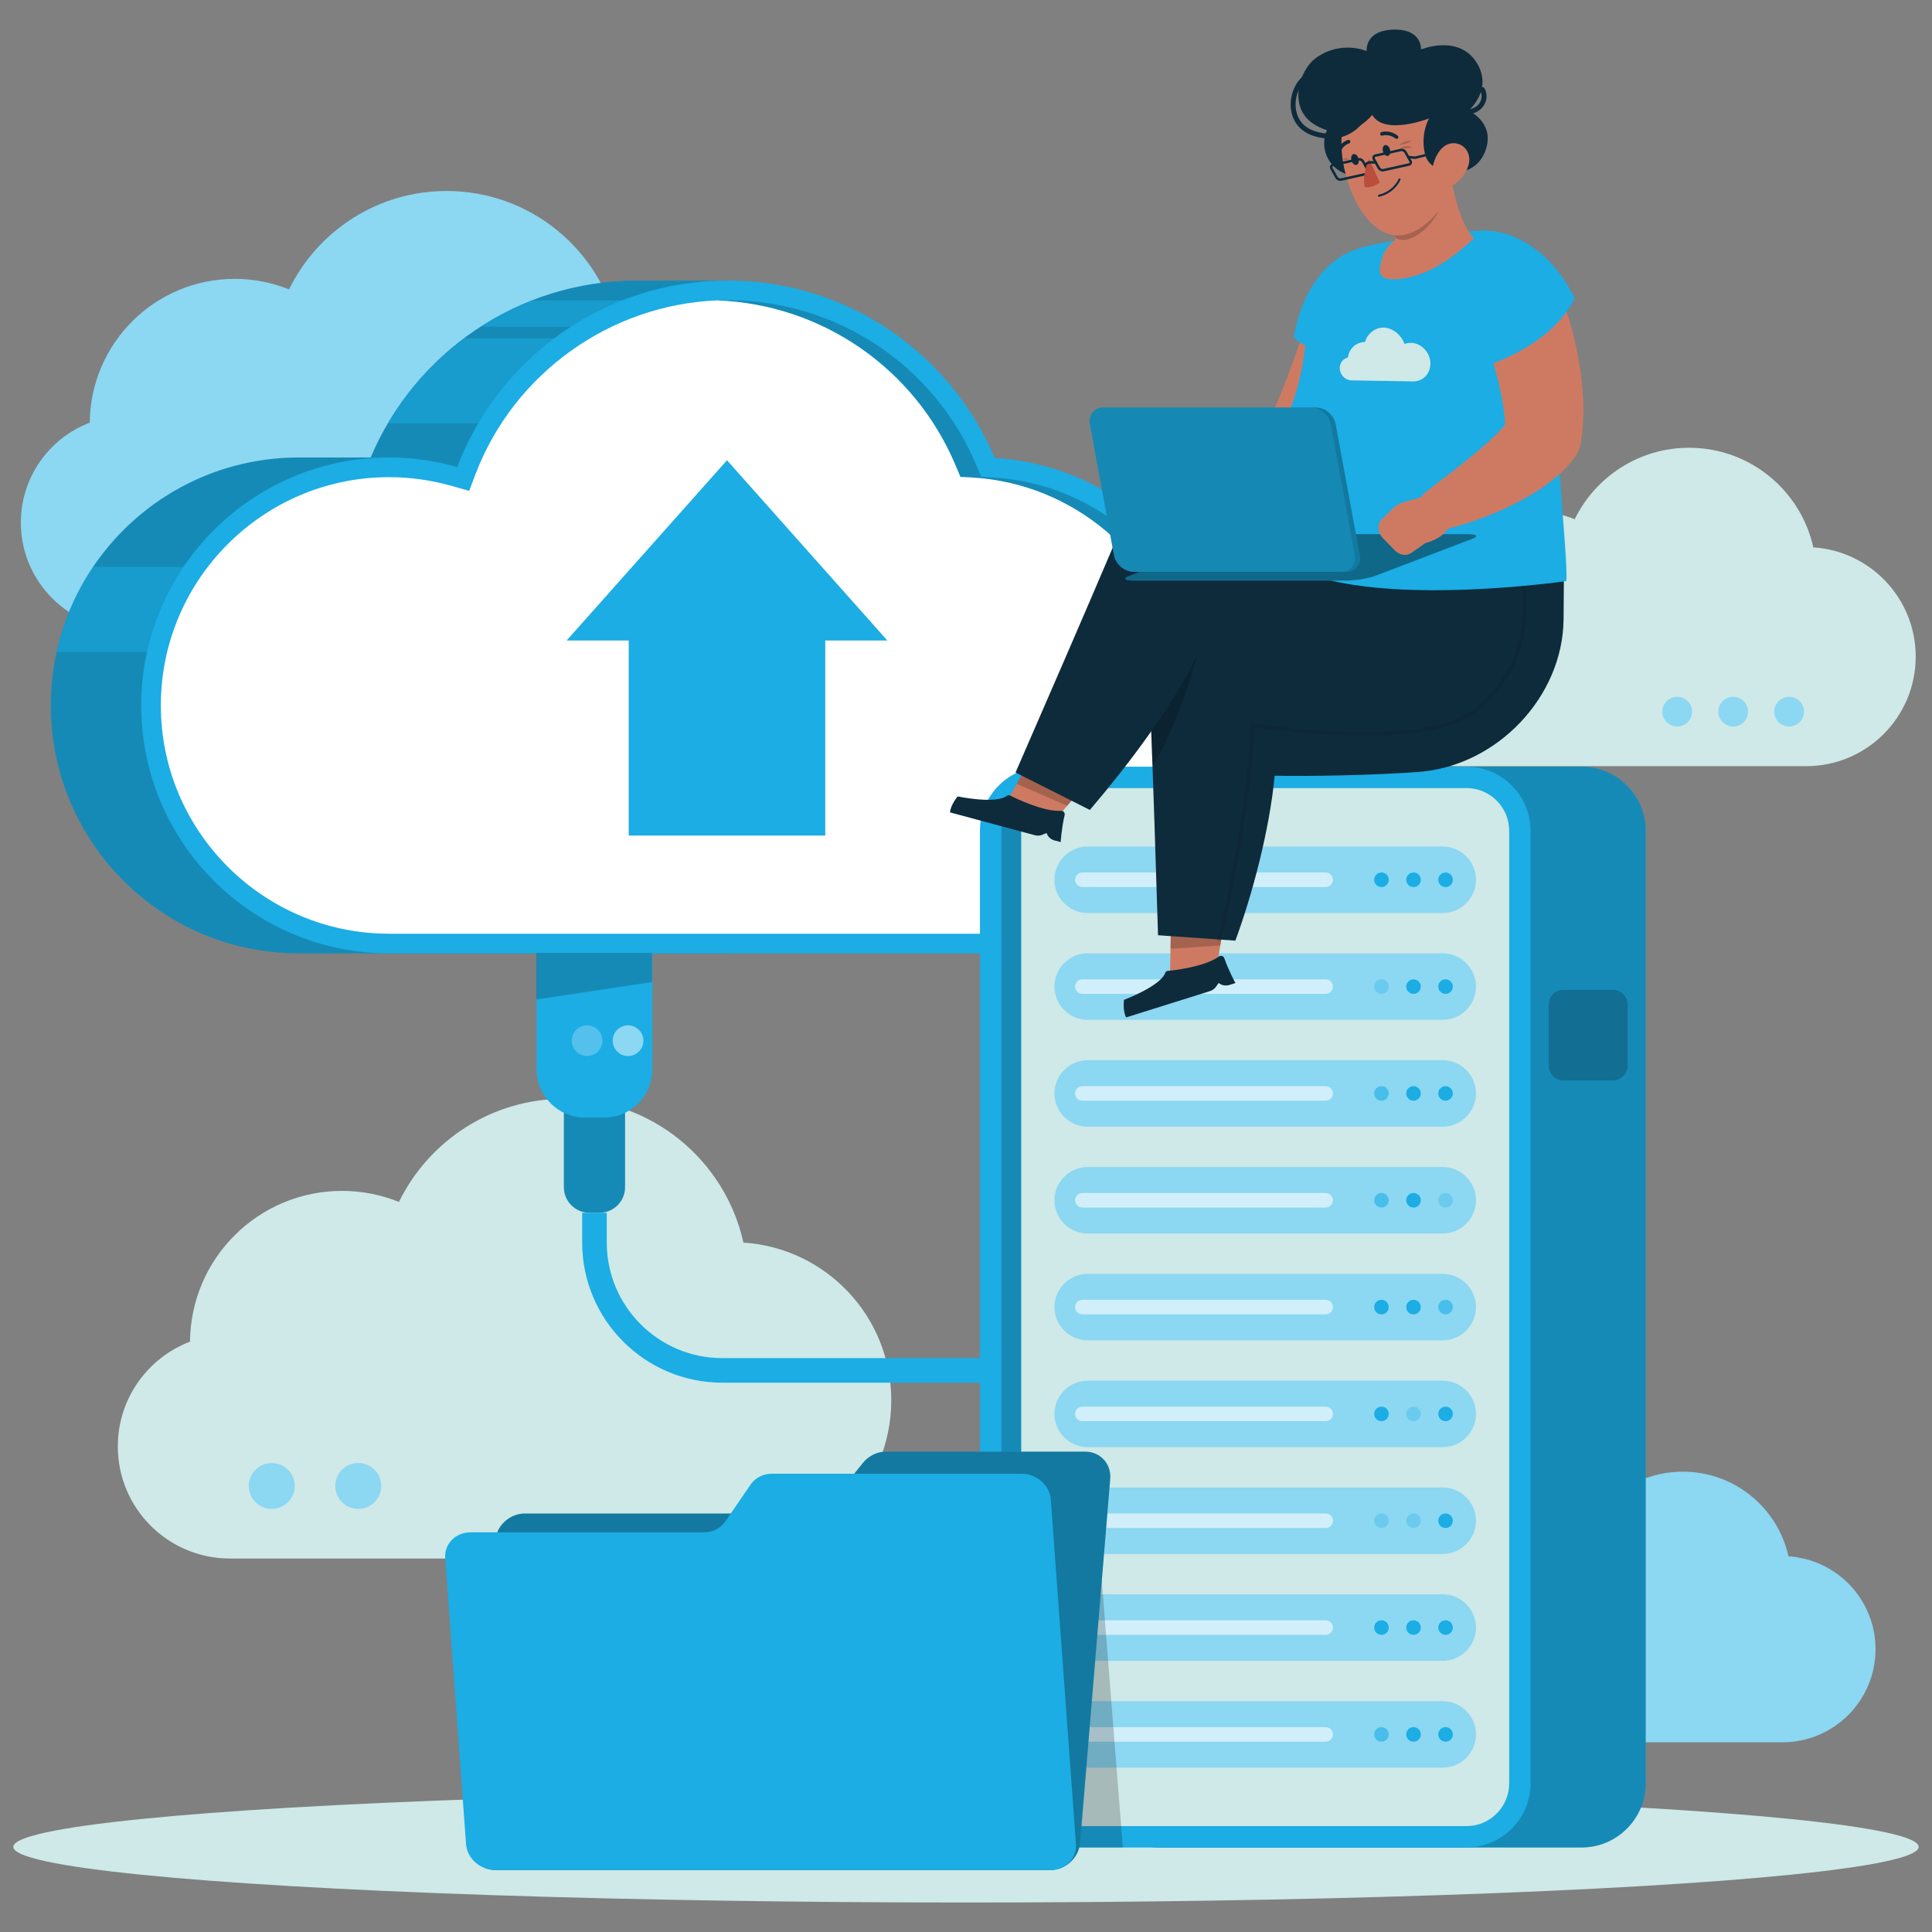 <?xml version="1.0" encoding="UTF-8" standalone="no"?>
<!-- Created with Inkscape (http://www.inkscape.org/) -->

<svg
   width="1000"
   height="1000"
   viewBox="0 0 264.583 264.583"
   version="1.1"
   id="svg1"
   xml:space="preserve"
   xmlns="http://www.w3.org/2000/svg"
   xmlns:svg="http://www.w3.org/2000/svg"><rect x="0" y="0" width="264.583" height="264.583" fill="#808080" stroke="none"/><defs
     id="defs1" /><g
     id="layer1"><g
       id="g83"
       transform="matrix(1.151,0,0,1.151,-350.083,-20.536)"><g
         id="g80"
         transform="matrix(1.365,0,0,1.365,-128.52,-15.573)"><path
           style="fill:#8cd7f2;fill-opacity:1;stroke-width:0.529"
           d="m 324.801,61.323 c 0.058,-6.933 5.694,-12.536 12.641,-12.536 1.674,0 3.27,0.328 4.732,0.919 2.483,-5.079 7.698,-8.578 13.733,-8.578 7.298,0 13.396,5.118 14.912,11.959 6.863,0.441 12.294,6.145 12.294,13.119 0,7.263 -5.888,13.15 -13.15,13.15 h -41.844 c -5.148,0 -9.322,-4.174 -9.322,-9.322 0,-3.978 2.493,-7.372 6.002,-8.711 z"
           id="path41" /><g
           id="g79"><path
             style="fill:#cee9e7;fill-opacity:1;stroke-width:0.529"
             d="m 333.541,141.426 c 0.061,-7.268 5.969,-13.141 13.251,-13.141 1.755,0 3.428,0.344 4.961,0.964 2.602,-5.324 8.07,-8.993 14.395,-8.993 7.65,0 14.043,5.365 15.632,12.536 7.195,0.463 12.887,6.441 12.887,13.753 0,7.613 -6.172,13.785 -13.785,13.785 h -43.863 c -5.396,0 -9.772,-4.375 -9.772,-9.772 5.3e-4,-4.17 2.615,-7.728 6.293,-9.131 z"
             id="path47" /><g
             id="g78"><path
               style="fill:#8cd7f2;fill-opacity:1;stroke-width:0.529"
               d="m 342.665,154.004 c 0,1.104 -0.895,2 -2,2 -1.105,0 -2,-0.895 -2,-2 0,-1.105 0.895,-2 2,-2 1.105,0 2,0.896 2,2 z"
               id="path50" /><path
               style="fill:#8cd7f2;fill-opacity:1;stroke-width:0.529"
               d="m 350.206,154.004 c 0,1.104 -0.895,2 -2,2 -1.105,0 -2,-0.895 -2,-2 0,-1.105 0.895,-2 2,-2 1.105,0 2,0.896 2,2 z"
               id="path53" /></g></g></g><g
         id="g82"
         transform="matrix(1.365,0,0,1.365,-167.736,-14.541)"><path
           style="fill:#8cd7f2;fill-opacity:1;stroke-width:0.529"
           d="m 473.208,164.465 c 0.036,-4.278 3.514,-7.735 7.8,-7.735 1.033,0 2.018,0.203 2.92,0.567 1.532,-3.134 4.75,-5.293 8.474,-5.293 4.503,0 8.266,3.158 9.202,7.379 4.235,0.273 7.586,3.791 7.586,8.095 0,4.482 -3.633,8.114 -8.114,8.114 h -25.819 c -3.177,0 -5.752,-2.575 -5.752,-5.752 0.001,-2.455 1.54,-4.549 3.705,-5.375 z"
           id="path44" /><g
           id="g77"><path
             style="fill:#cee9e7;fill-opacity:1;stroke-width:0.529"
             d="m 470.357,77.417 c 0.042,-5.033 4.134,-9.102 9.178,-9.102 1.215,0 2.374,0.239 3.436,0.667 1.802,-3.688 5.589,-6.228 9.97,-6.228 5.298,0 9.726,3.715 10.827,8.682 4.983,0.321 8.925,4.461 8.925,9.525 0,5.273 -4.275,9.547 -9.547,9.547 h -30.379 c -3.738,0 -6.768,-3.03 -6.768,-6.768 0,-2.889 1.81,-5.353 4.358,-6.325 z"
             id="path56" /><g
             id="g75"><path
               style="fill:#8cd7f2;fill-opacity:1;stroke-width:0.529"
               d="m 498.075,85.757 c 0,0.714 -0.579,1.294 -1.294,1.294 -0.714,0 -1.294,-0.579 -1.294,-1.294 0,-0.714 0.579,-1.294 1.294,-1.294 0.714,0 1.294,0.579 1.294,1.294 z"
               id="path59" /><path
               style="fill:#8cd7f2;fill-opacity:1;stroke-width:0.529"
               d="m 502.954,85.757 c 0,0.714 -0.579,1.294 -1.294,1.294 -0.714,0 -1.294,-0.579 -1.294,-1.294 0,-0.714 0.579,-1.294 1.294,-1.294 0.714,0 1.294,0.579 1.294,1.294 z"
               id="path62" /><path
               style="fill:#8cd7f2;fill-opacity:1;stroke-width:0.529"
               d="m 493.197,85.757 c 0,0.714 -0.579,1.294 -1.294,1.294 -0.714,0 -1.294,-0.579 -1.294,-1.294 0,-0.714 0.579,-1.294 1.294,-1.294 0.714,0 1.294,0.579 1.294,1.294 z"
               id="path65" /></g></g></g></g><g
       id="g90"
       transform="matrix(1.272,0,0,1.272,-35.933,-35.933)"><g
         id="Shadow_1_"
         transform="matrix(0.529,0,0,0.529,0,6.899)"
         style="fill:#cee9e7;fill-opacity:1">
	<ellipse
   id="_x3C_Path_x3E__154_"
   style="fill:#cee9e7;fill-opacity:1"
   cx="250"
   cy="416.238"
   rx="193.889"
   ry="11.323" />
</g><g
         id="g15"
         transform="translate(-314.758)"><path
           style="fill:#1bade4;fill-opacity:1;stroke-width:0.529"
           d="m 421.356,58.455 h -9.731 c -12.913,0 -23.984,7.858 -28.712,19.05 h -7.742 c -14.743,0 -26.693,11.951 -26.693,26.694 0,14.742 11.951,26.693 26.693,26.693 h 46.185 z"
           id="path1" /><path
           style="opacity:0.2;fill:#000000;stroke-width:0.529"
           d="m 421.356,58.455 h -9.731 c -12.913,0 -23.984,7.858 -28.712,19.05 h -7.742 c -14.743,0 -26.693,11.951 -26.693,26.694 0,14.742 11.951,26.693 26.693,26.693 h 46.185 z"
           id="path4" /><path
           style="opacity:0.5;fill:#1bade4;fill-opacity:1;stroke-width:0.529"
           d="m 384.762,73.838 h 13.959 l 10.319,-9.17 h -16.076 c -3.302,2.477 -6.101,5.593 -8.202,9.17 z"
           id="path5" /><path
           style="opacity:0.5;fill:#1bade4;fill-opacity:1;stroke-width:0.529"
           d="m 353.038,89.274 c -1.852,2.736 -3.207,5.837 -3.937,9.17 h 15.928 v -9.17 z"
           id="path6" /><path
           style="opacity:0.5;fill:#1bade4;fill-opacity:1;stroke-width:0.529"
           d="m 418.385,60.593 h -18.119 c -1.947,0.762 -3.805,1.714 -5.535,2.836 h 13.335 z"
           id="path7" /><path
           style="fill:#1bade4;fill-opacity:1;stroke-width:0.529"
           d="M 474.491,98.038 C 471.825,86.761 462.013,78.249 450.096,77.555 445.381,66.335 434.289,58.455 421.356,58.455 c -13.305,0 -24.655,8.341 -29.125,20.077 -2.329,-0.664 -4.786,-1.027 -7.328,-1.027 -14.743,0 -26.693,11.951 -26.693,26.694 0,14.742 11.951,26.693 26.693,26.693 h 85.016 c 9.249,0 16.746,-7.497 16.746,-16.746 -5.3e-4,-7.662 -5.149,-14.118 -12.173,-16.108 z"
           id="path8" /><path
           style="opacity:0.2;fill:#000000;stroke-width:0.529"
           d="m 473.916,100.075 -1.201,-0.339 -0.286,-1.212 c -2.477,-10.477 -11.71,-18.23 -22.458,-18.86 l -1.318,-0.074 -0.508,-1.217 c -4.546,-10.816 -15.06,-17.801 -26.792,-17.801 -0.376,0 -0.746,0.005 -1.117,0.021 11.271,0.434 21.262,7.313 25.659,17.78 l 0.508,1.217 1.318,0.074 c 10.747,0.63 19.981,8.382 22.458,18.86 l 0.286,1.212 1.201,0.339 c 6.26,1.773 10.631,7.556 10.631,14.071 0,8.065 -6.562,14.631 -14.626,14.631 h 2.249 c 8.065,0 14.626,-6.567 14.626,-14.631 0,-6.514 -4.371,-12.298 -10.631,-14.071 z"
           id="path9" /><path
           style="fill:#ffffff;stroke-width:0.529"
           d="m 471.667,100.075 -1.201,-0.339 -0.286,-1.212 c -2.477,-10.477 -11.71,-18.23 -22.458,-18.86 l -1.318,-0.074 -0.508,-1.217 c -4.397,-10.467 -14.388,-17.346 -25.659,-17.78 h -0.037 C 408.685,61.06 398.335,68.452 394.207,79.284 l -0.688,1.815 -1.868,-0.534 c -0.053,-0.016 -0.111,-0.032 -0.164,-0.042 -2.148,-0.598 -4.371,-0.9 -6.583,-0.9 -0.386,0 -0.767,0.011 -1.154,0.026 -13.018,0.603 -23.426,11.382 -23.426,24.548 0,13.552 11.028,24.58 24.58,24.58 h 82.767 c 8.065,0 14.626,-6.567 14.626,-14.631 0,-6.514 -4.371,-12.298 -10.631,-14.071 z"
           id="path10" /><polygon
           style="fill:#1bade4;fill-opacity:1"
           points="181.359,170.717 181.359,210.413 221.361,210.413 221.361,170.717 234,170.717 201.361,134.032 168.72,170.717 "
           id="polygon10"
           transform="matrix(0.529,0,0,0.529,314.758,6.899)" /><path
           style="fill:#1bade4;fill-opacity:1;stroke-width:0.529"
           d="m 407.552,158.819 h -1.084 c -1.519,0 -2.751,-1.231 -2.751,-2.751 V 145.189 h 6.585 v 10.879 c 0,1.519 -1.232,2.751 -2.751,2.751 z"
           id="path11" /><path
           style="opacity:0.2;fill:#000000;stroke-width:0.529"
           d="m 407.552,158.819 h -1.084 c -1.519,0 -2.751,-1.231 -2.751,-2.751 V 145.189 h 6.585 v 10.879 c 0,1.519 -1.232,2.751 -2.751,2.751 z"
           id="path12" /><path
           style="fill:#1bade4;fill-opacity:1;stroke-width:0.529"
           d="m 408.035,148.575 h -2.052 c -2.875,0 -5.206,-2.331 -5.206,-5.206 v -12.477 h 12.465 v 12.477 c 5.3e-4,2.875 -2.33,5.206 -5.206,5.206 z"
           id="path13" /><polygon
           style="opacity:0.2;fill:#000000"
           points="162.556,234.318 186.111,234.318 186.111,240.222 162.556,243.778 "
           id="polygon13"
           transform="matrix(0.529,0,0,0.529,314.758,6.899)" /><circle
           style="fill:#8cd7f2;fill-opacity:1;stroke-width:0.529"
           cx="410.626"
           cy="140.293"
           r="1.654"
           id="circle13" /><circle
           style="opacity:0.5;fill:#8cd7f2;fill-opacity:1;stroke-width:0.529"
           cx="406.216"
           cy="140.293"
           r="1.654"
           id="circle14" /><path
           style="fill:#1bade4;fill-opacity:1;stroke-width:0.529"
           d="m 448.52,177.114 h -27.752 c -8.316,0 -15.081,-6.765 -15.081,-15.081 v -3.214 h 2.646 v 3.214 c 0,6.857 5.578,12.435 12.435,12.435 h 27.752 z"
           id="path14" /></g><g
         id="g1"
         transform="translate(-162.006)"><path
           style="fill:#1bade4;fill-opacity:1;stroke-width:0.529"
           d="m 360.538,110.792 h -45.479 c -3.796,0 -6.901,3.105 -6.901,6.901 v 102.564 c 0,3.796 3.105,6.901 6.901,6.901 h 45.479 c 3.796,0 6.901,-3.105 6.901,-6.901 V 117.692 c 0,-3.795 -3.105,-6.901 -6.901,-6.901 z"
           id="path119" /><path
           style="opacity:0.2;fill:#000000;stroke-width:0.529"
           d="m 360.538,110.792 h -45.479 c -3.796,0 -6.901,3.105 -6.901,6.901 v 102.564 c 0,3.796 3.105,6.901 6.901,6.901 h 45.479 c 3.796,0 6.901,-3.105 6.901,-6.901 V 117.692 c 0,-3.795 -3.105,-6.901 -6.901,-6.901 z"
           id="path120" /><path
           style="fill:#1bade4;fill-opacity:1;stroke-width:0.529"
           d="m 348.141,110.792 h -45.479 c -3.796,0 -6.901,3.105 -6.901,6.901 v 102.564 c 0,3.796 3.105,6.901 6.901,6.901 h 45.479 c 3.796,0 6.901,-3.105 6.901,-6.901 V 117.692 c 5.3e-4,-3.795 -3.105,-6.901 -6.901,-6.901 z"
           id="path121" /><path
           style="opacity:0.2;fill:#000000;stroke-width:0.529"
           d="m 302.663,224.858 c -2.537,0 -4.601,-2.064 -4.601,-4.601 V 117.693 c 0,-2.537 2.064,-4.601 4.601,-4.601 h 45.479 c 2.537,0 4.601,2.064 4.601,4.601 v 102.564 c 0,2.537 -2.064,4.601 -4.601,4.601 z"
           id="path122" /><path
           style="fill:#cee9e7;fill-opacity:1;stroke-width:0.529"
           d="m 304.803,224.858 c -2.537,0 -4.601,-2.064 -4.601,-4.601 V 117.693 c 0,-2.537 2.064,-4.601 4.601,-4.601 h 43.338 c 2.537,0 4.601,2.064 4.601,4.601 v 102.564 c 0,2.537 -2.064,4.601 -4.601,4.601 z"
           id="path123" /><path
           style="opacity:1;fill:#8cd7f2;fill-opacity:1;stroke-width:0.529"
           d="m 345.585,126.547 h -38.226 c -1.968,0 -3.578,-1.61 -3.578,-3.578 v 0 c 0,-1.968 1.61,-3.578 3.578,-3.578 h 38.226 c 1.968,0 3.578,1.61 3.578,3.578 v 0 c 0,1.968 -1.61,3.578 -3.578,3.578 z"
           id="path124" /><path
           style="opacity:0.6;fill:#ffffff;stroke-width:0.529"
           d="M 332.982,123.751 H 306.784 c -0.431,0 -0.783,-0.352 -0.783,-0.783 v 0 c 0,-0.431 0.352,-0.783 0.783,-0.783 h 26.198 c 0.431,0 0.783,0.352 0.783,0.783 v 0 c 0,0.431 -0.352,0.783 -0.783,0.783 z"
           id="path125" /><circle
           style="fill:#1bade4;fill-opacity:1;stroke-width:0.529"
           cx="342.438"
           cy="122.969"
           r="0.783"
           id="circle125" /><circle
           style="fill:#1bade4;fill-opacity:1;stroke-width:0.529"
           cx="345.889"
           cy="122.969"
           r="0.783"
           id="circle126" /><circle
           style="fill:#1bade4;fill-opacity:1;stroke-width:0.529"
           cx="338.988"
           cy="122.969"
           r="0.783"
           id="circle127" /><path
           style="opacity:1;fill:#8cd7f2;fill-opacity:1;stroke-width:0.529"
           d="m 345.585,138.048 h -38.226 c -1.968,0 -3.578,-1.61 -3.578,-3.578 v 0 c 0,-1.968 1.61,-3.578 3.578,-3.578 h 38.226 c 1.968,0 3.578,1.61 3.578,3.578 v 0 c 0,1.968 -1.61,3.578 -3.578,3.578 z"
           id="path127" /><path
           style="opacity:0.6;fill:#ffffff;stroke-width:0.529"
           d="M 332.982,135.253 H 306.784 c -0.431,0 -0.783,-0.352 -0.783,-0.783 v 0 c 0,-0.431 0.352,-0.783 0.783,-0.783 h 26.198 c 0.431,0 0.783,0.352 0.783,0.783 v 0 c 0,0.431 -0.352,0.783 -0.783,0.783 z"
           id="path128" /><circle
           style="fill:#1bade4;fill-opacity:1;stroke-width:0.529"
           cx="342.438"
           cy="134.47"
           r="0.783"
           id="circle128" /><circle
           style="fill:#1bade4;fill-opacity:1;stroke-width:0.529"
           cx="345.889"
           cy="134.47"
           r="0.783"
           id="circle129" /><circle
           style="opacity:0.3;fill:#1bade4;fill-opacity:1;stroke-width:0.529"
           cx="338.988"
           cy="134.47"
           r="0.783"
           id="circle130" /><path
           style="opacity:1;fill:#8cd7f2;fill-opacity:1;stroke-width:0.529"
           d="m 345.585,149.55 h -38.226 c -1.968,0 -3.578,-1.61 -3.578,-3.578 v 0 c 0,-1.968 1.61,-3.578 3.578,-3.578 h 38.226 c 1.968,0 3.578,1.61 3.578,3.578 v 0 c 0,1.968 -1.61,3.578 -3.578,3.578 z"
           id="path130" /><path
           style="opacity:0.6;fill:#ffffff;stroke-width:0.529"
           d="M 332.982,146.755 H 306.784 c -0.431,0 -0.783,-0.352 -0.783,-0.783 v 0 c 0,-0.431 0.352,-0.783 0.783,-0.783 h 26.198 c 0.431,0 0.783,0.352 0.783,0.783 v 0 c 0,0.43 -0.352,0.783 -0.783,0.783 z"
           id="path131" /><circle
           style="fill:#1bade4;fill-opacity:1;stroke-width:0.529"
           cx="342.438"
           cy="145.972"
           r="0.783"
           id="circle131" /><circle
           style="fill:#1bade4;fill-opacity:1;stroke-width:0.529"
           cx="345.889"
           cy="145.972"
           r="0.783"
           id="circle132" /><circle
           style="opacity:0.6;fill:#1bade4;fill-opacity:1;stroke-width:0.529"
           cx="338.988"
           cy="145.972"
           r="0.783"
           id="circle133" /><path
           style="opacity:1;fill:#8cd7f2;fill-opacity:1;stroke-width:0.529"
           d="m 345.585,161.052 h -38.226 c -1.968,0 -3.578,-1.61 -3.578,-3.578 v 0 c 0,-1.968 1.61,-3.578 3.578,-3.578 h 38.226 c 1.968,0 3.578,1.61 3.578,3.578 v 0 c 0,1.968 -1.61,3.578 -3.578,3.578 z"
           id="path133" /><path
           style="opacity:0.6;fill:#ffffff;stroke-width:0.529"
           d="M 332.982,158.256 H 306.784 c -0.431,0 -0.783,-0.352 -0.783,-0.783 v 0 c 0,-0.431 0.352,-0.783 0.783,-0.783 h 26.198 c 0.431,0 0.783,0.352 0.783,0.783 v 0 c 0,0.43 -0.352,0.783 -0.783,0.783 z"
           id="path134" /><circle
           style="fill:#1bade4;fill-opacity:1;stroke-width:0.529"
           cx="342.438"
           cy="157.474"
           r="0.783"
           id="circle134" /><circle
           style="opacity:0.3;fill:#1bade4;fill-opacity:1;stroke-width:0.529"
           cx="345.889"
           cy="157.474"
           r="0.783"
           id="circle135" /><circle
           style="opacity:0.6;fill:#1bade4;fill-opacity:1;stroke-width:0.529"
           cx="338.988"
           cy="157.474"
           r="0.783"
           id="circle136" /><path
           style="opacity:1;fill:#8cd7f2;fill-opacity:1;stroke-width:0.529"
           d="m 345.585,172.553 h -38.226 c -1.968,0 -3.578,-1.61 -3.578,-3.578 v 0 c 0,-1.968 1.61,-3.578 3.578,-3.578 h 38.226 c 1.968,0 3.578,1.61 3.578,3.578 v 0 c 0,1.968 -1.61,3.578 -3.578,3.578 z"
           id="path136" /><path
           style="opacity:0.6;fill:#ffffff;stroke-width:0.529"
           d="M 332.982,169.758 H 306.784 c -0.431,0 -0.783,-0.352 -0.783,-0.783 v 0 c 0,-0.431 0.352,-0.783 0.783,-0.783 h 26.198 c 0.431,0 0.783,0.352 0.783,0.783 v 0 c 0,0.43 -0.352,0.783 -0.783,0.783 z"
           id="path137" /><circle
           style="fill:#1bade4;fill-opacity:1;stroke-width:0.529"
           cx="342.438"
           cy="168.975"
           r="0.783"
           id="circle137" /><circle
           style="opacity:0.6;fill:#1bade4;fill-opacity:1;stroke-width:0.529"
           cx="345.889"
           cy="168.975"
           r="0.783"
           id="circle138" /><circle
           style="fill:#1bade4;fill-opacity:1;stroke-width:0.529"
           cx="338.988"
           cy="168.975"
           r="0.783"
           id="circle139" /><path
           style="opacity:1;fill:#8cd7f2;fill-opacity:1;stroke-width:0.529"
           d="m 345.585,184.055 h -38.226 c -1.968,0 -3.578,-1.61 -3.578,-3.578 v 0 c 0,-1.968 1.61,-3.578 3.578,-3.578 h 38.226 c 1.968,0 3.578,1.61 3.578,3.578 v 0 c 0,1.968 -1.61,3.578 -3.578,3.578 z"
           id="path139" /><path
           style="opacity:0.6;fill:#ffffff;stroke-width:0.529"
           d="M 332.982,181.259 H 306.784 c -0.431,0 -0.783,-0.352 -0.783,-0.783 v 0 c 0,-0.431 0.352,-0.783 0.783,-0.783 h 26.198 c 0.431,0 0.783,0.352 0.783,0.783 v 0 c 0,0.431 -0.352,0.783 -0.783,0.783 z"
           id="path140" /><circle
           style="opacity:0.3;fill:#1bade4;fill-opacity:1;stroke-width:0.529"
           cx="342.438"
           cy="180.476"
           r="0.783"
           id="circle140" /><circle
           style="fill:#1bade4;fill-opacity:1;stroke-width:0.529"
           cx="345.889"
           cy="180.476"
           r="0.783"
           id="circle141" /><circle
           style="fill:#1bade4;fill-opacity:1;stroke-width:0.529"
           cx="338.988"
           cy="180.476"
           r="0.783"
           id="circle142" /><path
           style="opacity:1;fill:#8cd7f2;fill-opacity:1;stroke-width:0.529"
           d="m 345.585,195.556 h -38.226 c -1.968,0 -3.578,-1.61 -3.578,-3.578 v 0 c 0,-1.968 1.61,-3.578 3.578,-3.578 h 38.226 c 1.968,0 3.578,1.61 3.578,3.578 v 0 c 0,1.968 -1.61,3.578 -3.578,3.578 z"
           id="path142" /><path
           style="opacity:0.6;fill:#ffffff;stroke-width:0.529"
           d="M 332.982,192.761 H 306.784 c -0.431,0 -0.783,-0.352 -0.783,-0.783 v 0 c 0,-0.431 0.352,-0.783 0.783,-0.783 h 26.198 c 0.431,0 0.783,0.352 0.783,0.783 v 0 c 0,0.431 -0.352,0.783 -0.783,0.783 z"
           id="path143" /><circle
           style="opacity:0.3;fill:#1bade4;fill-opacity:1;stroke-width:0.529"
           cx="342.438"
           cy="191.978"
           r="0.783"
           id="circle143" /><circle
           style="fill:#1bade4;fill-opacity:1;stroke-width:0.529"
           cx="345.889"
           cy="191.978"
           r="0.783"
           id="circle144" /><circle
           style="opacity:0.3;fill:#1bade4;fill-opacity:1;stroke-width:0.529"
           cx="338.988"
           cy="191.978"
           r="0.783"
           id="circle145" /><path
           style="opacity:1;fill:#8cd7f2;fill-opacity:1;stroke-width:0.529"
           d="m 345.585,207.058 h -38.226 c -1.968,0 -3.578,-1.61 -3.578,-3.578 v 0 c 0,-1.968 1.61,-3.578 3.578,-3.578 h 38.226 c 1.968,0 3.578,1.61 3.578,3.578 v 0 c 0,1.968 -1.61,3.578 -3.578,3.578 z"
           id="path145" /><path
           style="opacity:0.6;fill:#ffffff;stroke-width:0.529"
           d="M 332.982,204.262 H 306.784 c -0.431,0 -0.783,-0.352 -0.783,-0.783 v 0 c 0,-0.431 0.352,-0.783 0.783,-0.783 h 26.198 c 0.431,0 0.783,0.352 0.783,0.783 v 0 c 0,0.431 -0.352,0.783 -0.783,0.783 z"
           id="path146" /><circle
           style="fill:#1bade4;fill-opacity:1;stroke-width:0.529"
           cx="342.438"
           cy="203.479"
           r="0.783"
           id="circle146" /><circle
           style="fill:#1bade4;fill-opacity:1;stroke-width:0.529"
           cx="345.889"
           cy="203.479"
           r="0.783"
           id="circle147" /><circle
           style="fill:#1bade4;fill-opacity:1;stroke-width:0.529"
           cx="338.988"
           cy="203.479"
           r="0.783"
           id="circle148" /><path
           style="opacity:1;fill:#8cd7f2;fill-opacity:1;stroke-width:0.529"
           d="m 345.585,218.559 h -38.226 c -1.968,0 -3.578,-1.61 -3.578,-3.578 v 0 c 0,-1.968 1.61,-3.578 3.578,-3.578 h 38.226 c 1.968,0 3.578,1.61 3.578,3.578 v 0 c 0,1.968 -1.61,3.578 -3.578,3.578 z"
           id="path148" /><path
           style="opacity:0.6;fill:#ffffff;stroke-width:0.529"
           d="M 332.982,215.764 H 306.784 c -0.431,0 -0.783,-0.352 -0.783,-0.783 v 0 c 0,-0.431 0.352,-0.783 0.783,-0.783 h 26.198 c 0.431,0 0.783,0.352 0.783,0.783 v 0 c 0,0.43 -0.352,0.783 -0.783,0.783 z"
           id="path149" /><circle
           style="fill:#1bade4;fill-opacity:1;stroke-width:0.529"
           cx="342.438"
           cy="214.981"
           r="0.783"
           id="circle149" /><circle
           style="fill:#1bade4;fill-opacity:1;stroke-width:0.529"
           cx="345.889"
           cy="214.981"
           r="0.783"
           id="circle150" /><circle
           style="opacity:0.6;fill:#1bade4;fill-opacity:1;stroke-width:0.529"
           cx="338.988"
           cy="214.981"
           r="0.783"
           id="circle151" /><path
           style="opacity:0.2;fill:#000000;stroke-width:0.529"
           d="m 363.916,144.566 h -5.351 c -0.863,0 -1.569,-0.706 -1.569,-1.57 v -6.61 c 0,-0.863 0.706,-1.569 1.569,-1.569 h 5.351 c 0.863,0 1.57,0.706 1.57,1.569 v 6.61 c 0,0.863 -0.706,1.57 -1.57,1.57 z"
           id="path151" /></g><g
         id="g119"
         transform="translate(-257.998)"><path
           style="opacity:0.2;fill:#000000;stroke-width:0.529"
           d="m 391.76,185.463 v 34.794 c 0,3.796 3.105,6.901 6.901,6.901 h 8.474 l -3.028,-38.402 z"
           id="path115" /><path
           style="fill:#1bade4;fill-opacity:1;stroke-width:0.529"
           d="m 379.145,185.76 -3.382,4.219 c -0.615,0.767 -1.539,1.222 -2.484,1.222 h -30.54 c -1.621,0 -3.044,1.314 -3.178,2.935 l -2.69,32.508 c -0.134,1.621 1.071,2.935 2.692,2.935 h 59.794 c 1.621,0 3.044,-1.314 3.178,-2.935 l 3.241,-39.17 c 0.134,-1.621 -1.071,-2.935 -2.692,-2.935 h -21.456 c -0.944,-5.3e-4 -1.868,0.455 -2.483,1.221 z"
           id="path116" /><path
           style="opacity:0.3;fill:#000000;stroke-width:0.529"
           d="m 379.145,185.76 -3.382,4.219 c -0.615,0.767 -1.539,1.222 -2.484,1.222 h -30.54 c -1.621,0 -3.044,1.314 -3.178,2.935 l -2.69,32.508 c -0.134,1.621 1.071,2.935 2.692,2.935 h 59.794 c 1.621,0 3.044,-1.314 3.178,-2.935 l 3.241,-39.17 c 0.134,-1.621 -1.071,-2.935 -2.692,-2.935 h -21.456 c -0.944,-5.3e-4 -1.868,0.455 -2.483,1.221 z"
           id="path117" /><path
           style="fill:#1bade4;fill-opacity:1;stroke-width:0.529"
           d="m 367.07,188.072 -2.742,3.996 c -0.498,0.727 -1.354,1.157 -2.299,1.157 h -25.117 c -1.621,0 -2.844,1.245 -2.732,2.78 l 2.245,30.792 c 0.112,1.535 1.517,2.78 3.137,2.78 h 59.794 c 1.621,0 2.844,-1.245 2.732,-2.78 l -2.706,-37.103 c -0.112,-1.535 -1.517,-2.78 -3.137,-2.78 h -26.878 c -0.945,5.3e-4 -1.8,0.431 -2.298,1.158 z"
           id="path118" /></g><g
         id="g89"
         transform="translate(-163.055)"><polygon
           style="fill:#ce7a63"
           points="262.917,195.198 274.229,200.114 267.743,207.682 258.285,203.583 "
           id="polygon15"
           transform="matrix(0.529,0,0,0.529,163.055,6.899)" /><polygon
           style="opacity:0.2"
           points="262.918,195.202 274.233,200.12 270.6,204.356 260.322,199.897 "
           id="polygon16"
           transform="matrix(0.529,0,0,0.529,163.055,6.899)" /><path
           style="fill:#0e2b3c;fill-opacity:1;stroke-width:0.529"
           d="m 305.5,118.912 -0.67,-0.18 c -0.399,-0.107 -0.719,-0.407 -0.851,-0.799 v 0 l -0.439,0.186 c -0.254,0.107 -0.537,0.127 -0.804,0.056 l -9.148,-2.461 c 0.057,-0.827 0.824,-1.72 0.824,-1.72 0,0 4.077,0.866 5.303,-0.068 0.094,-0.072 0.217,-0.091 0.323,-0.038 0.731,0.371 3.619,1.764 5.509,1.658 0.251,-0.014 0.437,0.224 0.378,0.468 -0.323,1.342 -0.425,2.898 -0.425,2.898 z"
           id="path16" /><path
           style="fill:#0e2b3c;fill-opacity:1;stroke-width:0.529"
           d="m 355.96,91.352 -2.564,5.369 c -3.783,7.926 -13.105,11.91 -20.549,8.793 -4.345,-1.824 -9.089,-5.674 -12.318,-7.435 -2.762,6.05 -7.93,12.726 -11.887,17.371 l -8.001,-4.029 c 2.988,-6.857 7.641,-17.569 10.593,-24.525 1.072,-2.52 3.577,-4.25 6.22,-4.321 13.304,-0.359 38.506,8.777 38.506,8.777 z"
           id="path18" /><polygon
           style="fill:#ce7a63"
           points="291.718,228.353 302.588,227.873 300.579,239.813 291.494,240.228 "
           id="polygon18"
           transform="matrix(0.529,0,0,0.529,163.055,6.899)" /><polygon
           style="opacity:0.2"
           points="291.72,228.357 302.594,227.876 301.767,232.785 291.623,233.445 "
           id="polygon19"
           transform="matrix(0.529,0,0,0.529,163.055,6.899)" /><path
           style="fill:#0e2b3c;fill-opacity:1;stroke-width:0.529"
           d="m 324.317,134.088 -0.663,0.208 c -0.395,0.124 -0.825,0.042 -1.147,-0.217 v 0 l -0.271,0.393 c -0.157,0.227 -0.385,0.395 -0.648,0.478 l -9.039,2.836 c -0.396,-0.728 -0.228,-1.893 -0.228,-1.893 0,0 3.905,-1.458 4.438,-2.904 0.041,-0.112 0.134,-0.194 0.252,-0.206 0.816,-0.08 4,-0.455 5.538,-1.559 0.204,-0.147 0.488,-0.045 0.57,0.192 0.448,1.305 1.196,2.672 1.196,2.672 z"
           id="path19" /><path
           style="fill:#0e2b3c;fill-opacity:1;stroke-width:0.529"
           d="m 359.687,89.227 -0.043,5.671 c -0.067,8.365 -7.158,15.832 -15.626,16.461 -4.942,0.364 -11.622,0.479 -15.476,0.404 -0.562,5.856 -2.392,12.758 -4.234,17.759 l -8.326,-0.582 c -0.217,-7.099 -0.538,-17.166 -0.807,-23.841 -0.103,-2.603 1.508,-5.164 3.993,-6.387 12.485,-6.145 40.52,-9.485 40.52,-9.485 z"
           id="path21" /><path
           style="opacity:0.1;fill:#000000;stroke-width:0.529"
           d="m 322.536,129.596 c -0.019,0 -0.039,-0.003 -0.058,-0.008 -0.104,-0.032 -0.164,-0.142 -0.132,-0.247 1.259,-4.139 3.526,-17.059 3.627,-22.986 10e-4,-0.057 0.026,-0.11 0.069,-0.147 0.043,-0.037 0.098,-0.054 0.155,-0.046 12.162,1.618 20.399,1.068 23.82,-1.591 6.009,-4.669 5.923,-12.227 4.399,-16.169 -0.04,-0.102 0.011,-0.216 0.113,-0.256 0.102,-0.04 0.216,0.011 0.256,0.113 1.566,4.051 1.654,11.822 -4.526,16.624 -3.535,2.747 -11.573,3.319 -23.897,1.699 -0.152,6.05 -2.391,18.766 -3.64,22.874 -0.025,0.084 -0.103,0.139 -0.188,0.139 z"
           id="path22" /><path
           style="opacity:0.2;fill:#000000;stroke-width:0.529"
           d="m 320.202,98.775 c -1.305,2.71 -3.062,5.524 -4.95,8.207 0.042,1.171 0.087,2.414 0.135,3.704 2.946,-4.654 4.82,-11.918 4.82,-11.918 0,0 0,0.004 -0.005,0.008 z"
           id="path23" /><path
           style="fill:#ce7a63;stroke-width:0.529"
           d="m 341.742,62.535 c -0.224,0.819 -0.434,1.532 -0.679,2.283 -0.232,0.743 -0.493,1.475 -0.753,2.208 -0.536,1.461 -1.09,2.917 -1.736,4.356 -0.638,1.445 -1.308,2.878 -2.103,4.307 -0.782,1.437 -1.652,2.856 -2.739,4.296 l -0.34,0.45 c -0.216,0.286 -0.498,0.509 -0.801,0.655 -0.586,0.282 -1.19,0.515 -1.797,0.711 -0.602,0.208 -1.228,0.34 -1.843,0.463 -0.623,0.107 -1.249,0.176 -1.883,0.195 -0.316,0.012 -0.638,0.001 -0.958,-0.011 l -0.491,-0.039 c -0.174,-0.017 -0.316,-0.048 -0.547,-0.061 -1.02,-0.059 -1.798,-0.935 -1.739,-1.954 0.011,-0.179 0.046,-0.351 0.103,-0.512 l 0.702,-1.945 c 0.026,-0.071 0.138,-0.166 0.217,-0.251 l 0.267,-0.253 0.541,-0.494 c 0.358,-0.326 0.713,-0.634 1.05,-0.951 0.346,-0.299 0.669,-0.618 0.991,-0.91 0.324,-0.291 0.616,-0.604 0.919,-0.883 l -1.141,1.105 c 0.596,-1.024 1.154,-2.228 1.703,-3.458 l 0.401,-0.939 0.382,-0.965 c 0.261,-0.641 0.513,-1.295 0.757,-1.955 0.486,-1.319 0.967,-2.66 1.427,-4.008 l 1.358,-4.006 0.032,-0.096 c 0.807,-2.381 3.391,-3.656 5.771,-2.849 2.288,0.775 3.552,3.208 2.927,5.51 z"
           id="path24" /><path
           style="fill:#1bade4;fill-opacity:1;stroke-width:0.529"
           d="m 337.376,55.087 c -2.416,0.693 -5.665,3.361 -6.782,9.402 1.618,2.514 9.214,0.573 9.214,0.573 z"
           id="path25" /><path
           style="fill:#ce7a63;stroke-width:0.529"
           d="m 326.012,77.995 0.246,2.616 c -0.732,2.662 -3.992,1.128 -3.992,1.128 l -1.865,-0.104 c -0.632,-0.035 -1.15,-0.595 -1.224,-1.323 l -0.186,-1.827 c -0.085,-0.833 0.438,-1.582 1.159,-1.66 l 1.62,-0.176 c 0.471,-0.051 0.948,0.015 1.388,0.193 z"
           id="path26" /><path
           style="fill:#1bade4;fill-opacity:1;stroke-width:0.529"
           d="m 338.547,54.726 c 3.796,-0.812 8.161,-1.421 12.064,-1.639 4.457,-0.249 8.166,3.355 8.052,7.817 -0.34,13.328 1.536,27.341 1.27,29.911 0,0 -28.104,4.046 -32.413,-4.307 -1.81,-11.848 4.039,-10.338 4.507,-23.942 0.123,-3.564 3.034,-7.092 6.52,-7.839 z"
           id="path27" /><path
           style="fill:#cee9e7;fill-opacity:1;stroke-width:0.529"
           d="m 336.331,66.773 0.095,-0.027 0.017,-0.102 c 0.147,-0.882 0.85,-1.524 1.711,-1.563 l 0.105,-0.004 0.035,-0.102 c 0.301,-0.878 1.069,-1.446 1.973,-1.467 h 0.003 c 0.928,0.054 1.797,0.693 2.183,1.613 l 0.065,0.154 0.148,-0.043 c 0.004,-0.001 0.009,-0.003 0.013,-0.003 0.17,-0.048 0.347,-0.07 0.525,-0.067 0.031,5.29e-4 0.062,0.002 0.093,0.004 1.049,0.068 1.94,0.993 2.007,2.104 0.068,1.145 -0.763,2.061 -1.853,2.043 l -6.653,-0.111 c -0.648,-0.011 -1.209,-0.574 -1.249,-1.255 -0.033,-0.55 0.289,-1.032 0.783,-1.174 z"
           id="path28" /><path
           style="fill:#ce7a63;stroke-width:0.529"
           d="m 358.361,57.611 0.257,0.57 0.224,0.519 c 0.146,0.344 0.276,0.688 0.41,1.032 0.266,0.686 0.496,1.381 0.724,2.079 0.44,1.399 0.827,2.822 1.117,4.287 0.146,0.733 0.276,1.475 0.387,2.226 0.099,0.755 0.176,1.52 0.231,2.296 0.11,1.555 0.084,3.167 -0.137,4.842 l -0.051,0.39 c -0.068,0.513 -0.26,0.995 -0.531,1.398 -0.586,0.866 -1.176,1.495 -1.772,2.031 -0.595,0.534 -1.182,0.984 -1.766,1.396 -1.164,0.817 -2.342,1.446 -3.509,2.029 -1.177,0.564 -2.356,1.059 -3.552,1.487 -1.208,0.427 -2.38,0.797 -3.673,1.094 -1.237,0.284 -2.469,-0.488 -2.753,-1.725 -0.204,-0.889 0.138,-1.775 0.805,-2.309 l 0.097,-0.077 c 0.884,-0.704 1.849,-1.417 2.752,-2.124 0.913,-0.707 1.81,-1.412 2.656,-2.13 0.855,-0.701 1.649,-1.439 2.342,-2.138 0.34,-0.35 0.647,-0.7 0.887,-1.024 0.237,-0.323 0.423,-0.616 0.462,-0.774 l -0.582,1.788 c -0.005,-1.007 -0.131,-2.094 -0.308,-3.213 -0.197,-1.119 -0.459,-2.266 -0.766,-3.423 -0.323,-1.154 -0.666,-2.321 -1.063,-3.478 -0.19,-0.581 -0.403,-1.156 -0.603,-1.731 l -0.603,-1.626 -0.091,-0.246 c -0.873,-2.355 0.328,-4.971 2.682,-5.845 2.253,-0.836 4.752,0.241 5.728,2.397 z"
           id="path29" /><path
           style="fill:#1bade4;fill-opacity:1;stroke-width:0.529"
           d="m 352.089,53.146 c 1.94,0.215 6.053,1.672 8.757,7.245 -2.655,5.248 -9.584,7.245 -9.584,7.245 0,0 -4.821,-11.7 0.827,-14.49 z"
           id="path30" /><path
           style="fill:#1bade4;fill-opacity:1;stroke-width:0.529"
           d="m 336.222,90.757 h -22.843 c -0.995,0 -1.206,-0.23 -0.47,-0.511 l 10.422,-3.978 c 0.737,-0.281 2.153,-0.511 3.148,-0.511 h 22.843 c 0.995,0 1.206,0.23 0.47,0.511 l -10.422,3.978 c -0.737,0.281 -2.153,0.511 -3.148,0.511 z"
           id="path31" /><path
           style="opacity:0.4;stroke-width:0.529"
           d="m 336.222,90.757 h -22.843 c -0.995,0 -1.206,-0.23 -0.47,-0.511 l 10.422,-3.978 c 0.737,-0.281 2.153,-0.511 3.148,-0.511 h 22.843 c 0.995,0 1.206,0.23 0.47,0.511 l -10.422,3.978 c -0.737,0.281 -2.153,0.511 -3.148,0.511 z"
           id="path32" /><path
           style="fill:#1bade4;fill-opacity:1;stroke-width:0.529"
           d="m 336.222,89.813 h -22.843 c -0.995,0 -1.958,-0.814 -2.141,-1.809 l -2.587,-14.078 c -0.183,-0.995 0.482,-1.809 1.476,-1.809 h 22.843 c 0.995,0 1.958,0.814 2.141,1.809 l 2.587,14.078 c 0.183,0.995 -0.482,1.809 -1.476,1.809 z"
           id="path33" /><path
           style="opacity:0.3;stroke-width:0.529"
           d="m 336.222,89.813 h -22.843 c -0.995,0 -1.958,-0.814 -2.141,-1.809 l -2.587,-14.078 c -0.183,-0.995 0.482,-1.809 1.476,-1.809 h 22.843 c 0.995,0 1.958,0.814 2.141,1.809 l 2.587,14.078 c 0.183,0.995 -0.482,1.809 -1.476,1.809 z"
           id="path34" /><path
           style="opacity:0.3;fill:#1bade4;fill-opacity:1;stroke-width:0.529"
           d="m 335.687,89.813 h -22.308 c -0.995,0 -1.958,-0.814 -2.141,-1.809 L 308.651,73.926 c -0.183,-0.995 0.482,-1.809 1.476,-1.809 h 22.308 c 0.995,0 1.958,0.814 2.141,1.809 l 2.587,14.078 c 0.182,0.995 -0.482,1.809 -1.477,1.809 z"
           id="path35" /><path
           style="fill:#ce7a63;stroke-width:0.529"
           d="m 346.069,82.153 1.144,1.202 c 1.071,2.544 -2.438,3.355 -2.438,3.355 l -1.53,1.072 c -0.519,0.364 -1.272,0.244 -1.78,-0.282 l -1.276,-1.321 c -0.582,-0.602 -0.634,-1.514 -0.116,-2.021 L 341.236,83.017 c 0.339,-0.332 0.755,-0.575 1.21,-0.707 l 2.025,-0.588 c 0.572,-0.166 1.188,0.001 1.598,0.432 z"
           id="path36" /><path
           style="fill:#ce7a63;stroke-width:0.529"
           d="m 340.079,56.101 c 0.14,-0.58 0.697,-1.539 1.391,-1.966 0.135,-0.706 0.026,-1.442 -0.388,-2.247 l 6.308,-5.28 c 0.393,2.63 1.319,6.139 2.616,7.279 -1.446,1.333 -4.103,3.74 -7.412,4.303 -3.309,0.563 -2.82,-0.82 -2.515,-2.088 z"
           id="path37" /><path
           style="opacity:0.2;fill:#000000;stroke-width:0.529"
           d="m 341.2,52.133 5.386,-2.245 c -0.678,2.739 -3.728,5.003 -5.072,3.916 0.042,-0.533 -0.054,-1.083 -0.315,-1.671 z"
           id="path38" /><path
           style="fill:#0e2b3c;fill-opacity:1;stroke-width:0.529"
           d="m 340.885,43.666 c 0,1.938 -1.571,3.509 -3.509,3.509 -1.938,0 -3.509,-1.571 -3.509,-3.509 0,-1.938 1.571,-3.509 3.509,-3.509 1.938,0 3.509,1.571 3.509,3.509 z"
           id="path39" /><path
           style="fill:#ce7a63;stroke-width:0.529"
           d="m 346.924,41.694 c 0.827,4.011 1.301,6.753 -0.536,9.04 -3.651,4.544 -6.966,3.133 -8.979,-0.56 -1.812,-3.324 -2.86,-9.326 0.593,-11.91 3.401,-2.546 8.095,-0.58 8.922,3.431 z"
           id="path40" /><path
           style="fill:#0e2b3c;fill-opacity:1;stroke-width:0.529"
           d="m 339.047,40.63 c -0.812,0.926 -2.954,2.866 -6.071,1.117 -3.116,-1.749 -1.849,-5.935 0.03,-7.273 2.722,-1.94 5.439,-0.723 5.439,-0.723 0,0 -0.257,-2.227 2.874,-2.315 3.131,-0.088 2.977,2.139 2.977,2.139 0,0 4.057,-1.688 5.997,1.433 1.805,2.904 -0.886,5.159 -0.886,5.159 0,0 2.81,1.209 1.885,4.125 -0.794,2.502 -3.072,2.49 -3.072,2.49 0,0 -2.999,0.21 -3.506,-1.975 -0.507,-2.185 0.441,-3.803 0.441,-3.803 0,0 -4.806,1.874 -6.108,-0.375 z"
           id="path42" /><path
           style="fill:#0e2b3c;fill-opacity:1;stroke-width:0.529"
           d="m 343.655,45.363 c -0.004,0 -0.009,-5.29e-4 -0.013,-5.29e-4 l -0.739,-0.076 c -0.072,-0.007 -0.125,-0.072 -0.118,-0.145 0.007,-0.073 0.074,-0.125 0.145,-0.118 l 0.716,0.073 3.738,-0.91 c 0.072,-0.017 0.142,0.026 0.16,0.097 0.018,0.071 -0.026,0.142 -0.097,0.16 l -3.76,0.915 c -0.011,0.002 -0.021,0.004 -0.031,0.004 z"
           id="path43" /><path
           style="fill:#0e2b3c;fill-opacity:1;stroke-width:0.529"
           d="m 349.045,40.578 c -0.12,0 -0.242,-0.006 -0.367,-0.019 -0.146,-0.015 -0.251,-0.144 -0.237,-0.29 0.015,-0.146 0.149,-0.253 0.29,-0.236 0.829,0.085 1.505,-0.164 1.858,-0.68 0.276,-0.404 0.307,-0.904 0.085,-1.339 -0.067,-0.13 -0.015,-0.289 0.115,-0.356 0.131,-0.067 0.289,-0.015 0.356,0.115 0.309,0.602 0.263,1.322 -0.119,1.88 -0.41,0.598 -1.12,0.926 -1.982,0.926 z"
           id="path45" /><path
           style="fill:#0e2b3c;fill-opacity:1;stroke-width:0.529"
           d="m 334.506,43.167 c -0.487,0 -1.02,-0.07 -1.601,-0.231 -1.502,-0.414 -2.457,-1.502 -2.62,-2.987 -0.17,-1.553 0.595,-3.199 1.781,-3.827 0.129,-0.068 0.289,-0.02 0.358,0.11 0.068,0.129 0.019,0.289 -0.11,0.358 -1.005,0.533 -1.651,1.953 -1.502,3.303 0.081,0.739 0.479,2.051 2.235,2.535 3.101,0.854 4.664,-1.143 5.319,-2.41 0.067,-0.13 0.226,-0.181 0.357,-0.113 0.13,0.067 0.18,0.227 0.114,0.357 -0.607,1.171 -1.914,2.907 -4.33,2.907 z"
           id="path46" /><path
           style="fill:#0e2b3c;fill-opacity:1;stroke-width:0.529"
           d="m 340.378,49.237 c -0.18,0.077 -0.377,0.142 -0.593,0.191 -0.058,0.013 -0.113,-0.025 -0.122,-0.086 -0.01,-0.06 0.029,-0.12 0.088,-0.133 1.572,-0.356 2.129,-1.67 2.135,-1.683 0.024,-0.058 0.087,-0.087 0.141,-0.066 0.054,0.022 0.078,0.087 0.054,0.144 -0.021,0.052 -0.469,1.11 -1.703,1.633 z"
           id="path48" /><path
           style="opacity:0.2;fill:#000000;stroke-width:0.529"
           d="m 341.95,43.861 c 0,0 0.657,-0.57 1.371,-0.443 -0.695,0.389 -1.371,0.443 -1.371,0.443 z"
           id="path49" /><path
           style="opacity:0.2;fill:#000000;stroke-width:0.529"
           d="m 342.078,44.18 c 0,0 0.694,-0.384 1.303,-0.079 -0.694,0.199 -1.303,0.079 -1.303,0.079 z"
           id="path51" /><path
           style="opacity:0.2;fill:#000000;stroke-width:0.529"
           d="m 336.531,45.388 c 0,0 -0.452,-0.252 -0.609,0.037 0.383,0.106 0.609,-0.037 0.609,-0.037 z"
           id="path52" /><path
           style="opacity:0.2;fill:#000000;stroke-width:0.529"
           d="m 336.585,45.709 c 0,0 -0.38,-0.239 -0.424,0.141 0.297,0.069 0.424,-0.141 0.424,-0.141 z"
           id="path54" /><path
           style="fill:#ce7a63;stroke-width:0.529"
           d="m 349.405,46.052 c -0.321,1.053 -1.101,1.857 -1.911,2.266 -1.218,0.615 -2.103,-0.408 -1.995,-1.694 0.097,-1.158 0.848,-2.873 2.181,-2.954 1.314,-0.08 2.092,1.178 1.726,2.382 z"
           id="path55" /><path
           style="fill:#0e2b3c;fill-opacity:1;stroke-width:0.529"
           d="m 340.961,44.354 c 0.087,0.321 -0.013,0.627 -0.224,0.682 -0.211,0.055 -0.452,-0.161 -0.54,-0.482 -0.087,-0.321 0.013,-0.627 0.224,-0.682 0.211,-0.055 0.452,0.161 0.539,0.482 z"
           id="path57" /><path
           style="fill:#0e2b3c;fill-opacity:1;stroke-width:0.529"
           d="m 337.567,45.321 c 0.087,0.321 -0.013,0.627 -0.224,0.682 -0.211,0.055 -0.452,-0.161 -0.54,-0.482 -0.087,-0.321 0.013,-0.627 0.224,-0.682 0.211,-0.056 0.452,0.16 0.54,0.482 z"
           id="path58" /><path
           style="fill:#0e2b3c;fill-opacity:1;stroke-width:0.529"
           d="m 335.609,47.724 c -0.207,0 -0.424,-0.121 -0.528,-0.306 l -0.539,-0.965 c -0.066,-0.118 -0.076,-0.249 -0.027,-0.358 0.047,-0.105 0.145,-0.181 0.268,-0.208 l 2.752,-0.611 c 0.234,-0.052 0.514,0.077 0.636,0.294 l 0.539,0.965 c 0.066,0.118 0.076,0.249 0.027,0.358 -0.047,0.105 -0.145,0.181 -0.268,0.208 l -2.752,0.611 c -0.034,0.008 -0.071,0.012 -0.107,0.012 z m 2.035,-2.195 c -0.018,0 -0.034,0.002 -0.051,0.005 l -2.752,0.611 c -0.029,0.006 -0.068,0.022 -0.084,0.058 -0.014,0.032 -0.008,0.076 0.016,0.121 l 0.539,0.964 c 0.064,0.115 0.228,0.193 0.347,0.165 l 2.752,-0.611 c 0.029,-0.006 0.068,-0.022 0.084,-0.058 0.014,-0.032 0.008,-0.076 -0.016,-0.121 l -0.539,-0.965 c -0.056,-0.098 -0.185,-0.17 -0.296,-0.17 z"
           id="path60" /><path
           style="fill:#ba4d3c;stroke-width:0.529"
           d="m 338.695,45.354 1.165,2.546 c 0,0 -0.872,0.664 -1.642,0.489 -0.264,-1.463 0.477,-3.035 0.477,-3.035 z"
           id="path61" /><path
           style="fill:#0e2b3c;fill-opacity:1;stroke-width:0.529"
           d="m 340.172,46.712 c -0.207,0 -0.424,-0.121 -0.528,-0.306 l -0.54,-0.964 c -0.066,-0.118 -0.076,-0.249 -0.027,-0.358 0.047,-0.105 0.145,-0.181 0.268,-0.208 l 2.752,-0.611 c 0.236,-0.052 0.514,0.077 0.636,0.294 l 0.54,0.964 c 0.066,0.118 0.076,0.249 0.027,0.358 -0.047,0.105 -0.145,0.181 -0.268,0.209 v 0 l -2.752,0.611 c -0.035,0.007 -0.071,0.011 -0.108,0.011 z m 2.035,-2.195 c -0.018,0 -0.034,0.002 -0.051,0.005 l -2.752,0.611 c -0.029,0.006 -0.068,0.022 -0.084,0.058 -0.014,0.032 -0.008,0.076 0.016,0.121 l 0.54,0.965 c 0.064,0.114 0.225,0.193 0.347,0.165 l 2.752,-0.611 c 0.029,-0.006 0.068,-0.022 0.084,-0.058 0.014,-0.032 0.008,-0.076 -0.016,-0.121 l -0.54,-0.964 c -0.056,-0.1 -0.185,-0.171 -0.296,-0.171 z m 0.797,1.443 h 0.003 z"
           id="path63" /><path
           style="fill:#0e2b3c;fill-opacity:1;stroke-width:0.529"
           d="m 338.276,46.161 c -0.014,0 -0.028,-0.002 -0.042,-0.007 -0.068,-0.024 -0.105,-0.094 -0.084,-0.162 0.007,-0.023 0.19,-0.573 1.318,-0.349 0.071,0.014 0.118,0.084 0.104,0.156 -0.014,0.071 -0.083,0.119 -0.156,0.104 -0.87,-0.172 -1.013,0.169 -1.014,0.172 -0.02,0.053 -0.071,0.087 -0.125,0.087 z"
           id="path64" /><path
           style="fill:#0e2b3c;fill-opacity:1;stroke-width:0.529"
           d="m 341.738,43.188 c 0.03,-0.012 0.058,-0.032 0.079,-0.06 0.066,-0.085 0.051,-0.207 -0.035,-0.274 -0.858,-0.667 -1.718,-0.388 -1.754,-0.376 -0.103,0.034 -0.157,0.146 -0.121,0.248 0.035,0.102 0.147,0.157 0.249,0.122 v 0 c 0.028,-0.009 0.701,-0.22 1.385,0.313 0.059,0.045 0.134,0.053 0.197,0.027 z"
           id="path66" /><path
           style="fill:#0e2b3c;fill-opacity:1;stroke-width:0.529"
           d="m 335.453,44.848 c 0.061,-0.017 0.112,-0.064 0.132,-0.129 0.258,-0.821 0.933,-1.022 0.961,-1.03 0.104,-0.03 0.164,-0.137 0.134,-0.241 -0.03,-0.103 -0.138,-0.164 -0.241,-0.135 -0.038,0.011 -0.906,0.259 -1.229,1.287 -0.032,0.103 0.025,0.213 0.129,0.246 0.038,0.012 0.077,0.012 0.113,0.002 z"
           id="path67" /></g></g></g></svg>

